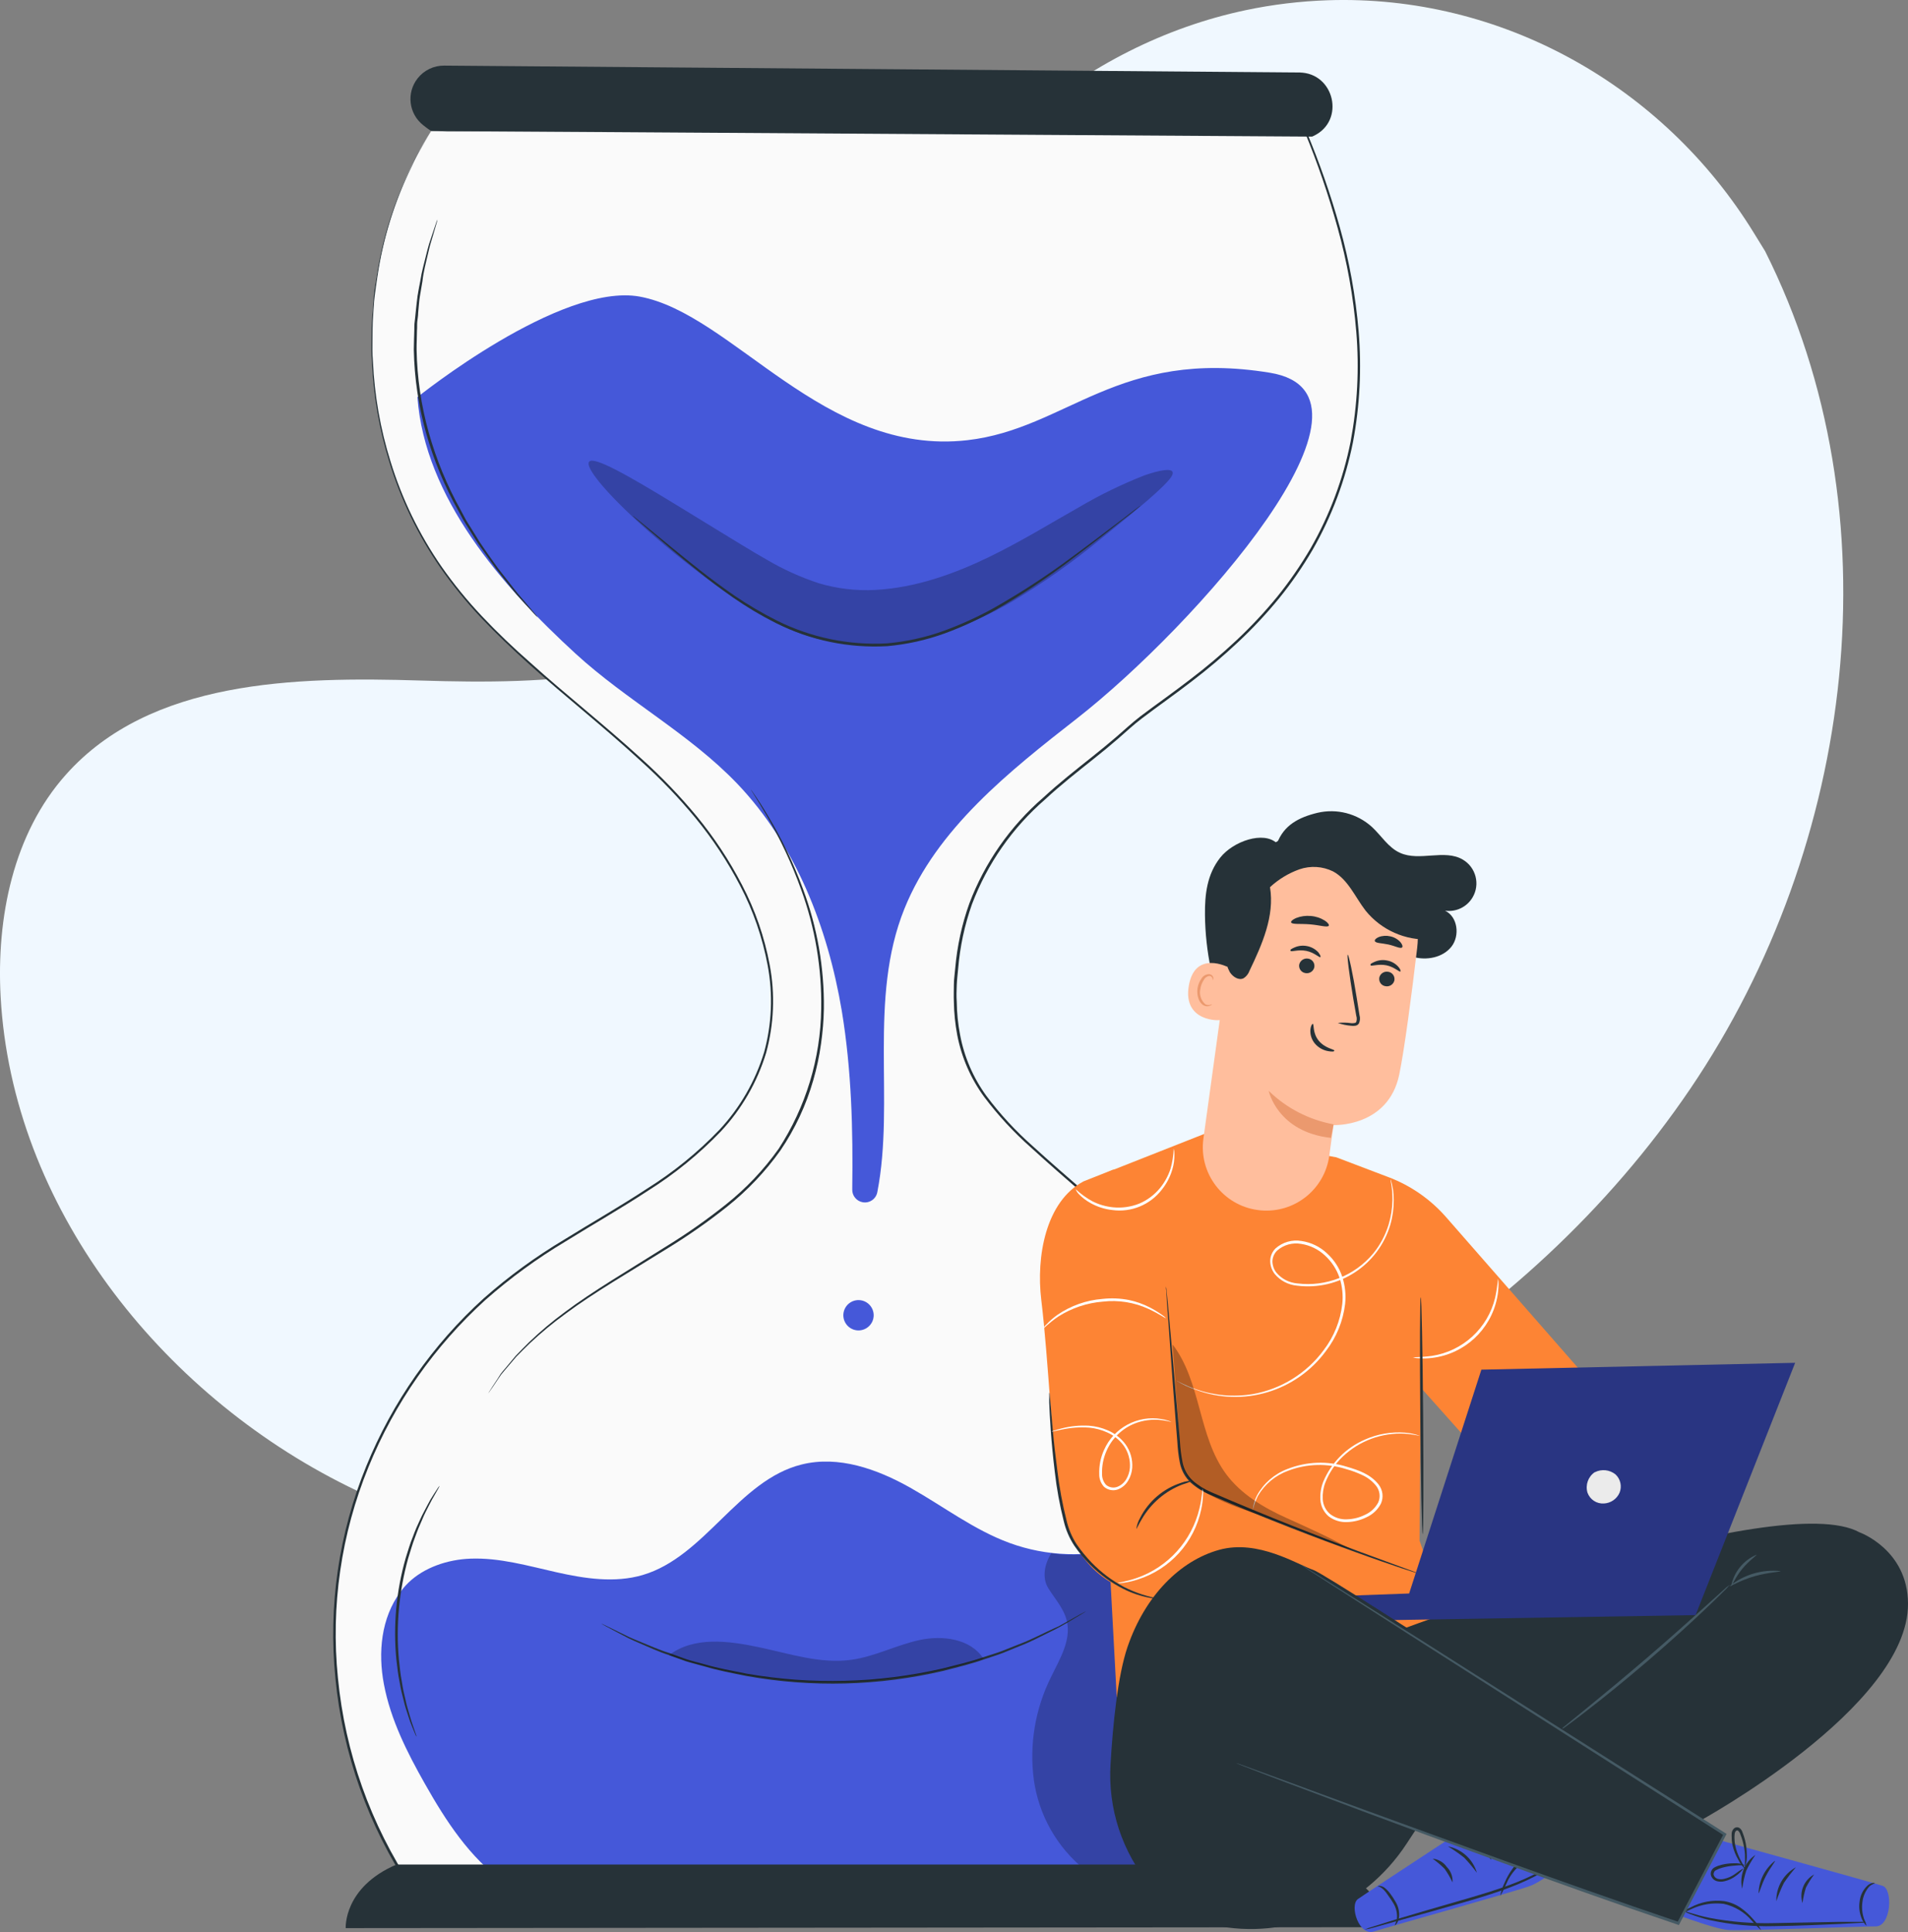 <svg width="483" height="489" viewBox="0 0 483 489" fill="none" xmlns="http://www.w3.org/2000/svg">
<rect x="0" y="0" width="483" height="489" fill="#808080" stroke="none"/>
<g clip-path="url(#clip0_153_1669)">
<path d="M446.824 63.568L443.98 58.953C421.009 21.604 379.938 -1.415 336.088 0.066C329.101 0.304 322.155 1.137 315.327 2.578C274.375 11.225 238.741 41.779 224.028 80.927C215.348 103.945 212.926 130.441 196.439 148.712C174.977 172.51 138.55 173.238 106.529 172.246C74.508 171.254 38.055 172.101 16.699 196.044C3.335 210.997 -0.926 232.257 0.159 252.274C3.057 305.185 40.423 352.61 88.031 376.17C135.639 399.73 191.689 401.833 243.796 391.48C316.782 376.937 386.196 337.088 427.93 275.504C469.663 213.919 480.208 130.031 446.824 63.568Z" fill="#F0F8FF"/>
<path d="M109.149 33.146C87.912 66.516 89.302 112.79 112.51 144.825C127.978 166.191 151.173 180.523 169.592 199.376C188.011 218.229 202.01 246.06 192.285 270.572C182.387 295.521 153.396 305.661 131.696 321.474C81.945 357.687 69.732 426.728 104.068 477.775H329.564C329.564 477.775 369.18 402.348 318.251 344.849C267.322 287.35 239.972 286.425 241.851 248.718C243.73 211.011 270.14 198.781 285.238 184.634C300.335 170.488 373.891 137.527 330.504 33.132H109.149V33.146Z" fill="#FAFAFA"/>
<path d="M109.149 33.146H168.467L330.504 33.027H330.676V33.185C333.997 41.092 336.829 49.196 339.144 57.446C341.579 66.093 343.18 74.938 343.934 83.889C344.715 93.236 344.238 102.65 342.505 111.878C340.6 121.437 337.159 130.626 332.316 139.087C329.802 143.397 326.971 147.522 323.822 151.396C320.62 155.323 317.14 159.038 313.435 162.502C309.677 166.032 305.747 169.364 301.645 172.484C297.543 175.657 293.256 178.645 289.075 181.818C286.984 183.392 285.105 185.163 283.068 186.935C281.03 188.706 279.006 190.359 276.915 192.025C272.747 195.357 268.539 198.636 264.57 202.324C256.287 209.503 249.922 218.626 246.045 228.873C244.18 234.135 243.015 239.608 242.552 245.161C242.433 246.483 242.248 247.938 242.195 249.339C242.142 250.74 242.089 252.142 242.195 253.543C242.221 256.359 242.512 259.162 243.042 261.926C244.087 267.518 246.376 272.82 249.737 277.421C253.19 282.022 257.107 286.266 261.421 290.074C269.982 297.887 279.072 305.357 287.765 313.422C296.458 321.487 304.966 329.896 313.17 338.794C317.351 343.196 321.268 347.85 324.893 352.729C328.532 357.674 331.708 362.936 334.354 368.475C339.713 379.7 342.995 391.784 344.066 404.173C345.151 416.733 344.41 429.372 341.87 441.721C340.639 447.961 339.025 454.109 337.027 460.151C335.069 466.246 332.687 472.183 329.882 477.934L329.789 478.119H103.883L103.79 477.974C93.218 462.068 86.734 443.797 84.909 424.785C83.069 406.526 85.755 388.096 92.715 371.106C99.331 354.871 109.52 340.327 122.513 328.561C128.825 322.994 135.639 318.036 142.864 313.726C149.903 309.363 157.008 305.318 163.717 300.902C170.426 296.711 176.605 291.7 182.083 285.988C187.323 280.382 191.199 273.653 193.436 266.315C195.394 259.162 195.698 251.653 194.335 244.355C193.025 237.321 190.683 230.512 187.362 224.166C184.187 218.058 180.389 212.293 176.009 206.978C171.788 201.875 167.197 197.089 162.275 192.66C152.735 183.881 142.956 176.199 134.17 168.306C129.764 164.34 125.596 160.373 121.746 156.314C118.014 152.335 114.574 148.104 111.451 143.635C105.801 135.438 101.461 126.435 98.55 116.915C96.01 108.705 94.528 100.19 94.157 91.597C93.972 89.64 94.052 87.71 94.052 85.819C94.052 83.928 94.052 82.091 94.224 80.306C94.396 78.521 94.488 76.776 94.621 75.017C94.753 73.259 95.11 71.686 95.335 70.086C96.791 60.342 99.781 50.902 104.174 42.083C104.769 40.721 105.444 39.399 106.212 38.117L107.839 35.353C108.699 33.886 109.162 33.146 109.162 33.146L107.839 35.393L106.265 38.117C105.524 39.399 104.849 40.721 104.253 42.083C99.9 50.915 96.949 60.381 95.52 70.125C95.295 71.712 95.031 73.351 94.832 75.03C94.634 76.71 94.568 78.468 94.435 80.253C94.303 82.038 94.303 83.875 94.29 85.753C94.277 87.63 94.224 89.561 94.409 91.517C94.793 100.085 96.288 108.559 98.841 116.743C101.739 126.223 106.093 135.2 111.729 143.358C114.839 147.813 118.279 152.018 122.01 155.971C125.848 160.043 130.016 164.009 134.422 167.87C143.208 175.803 152.946 183.405 162.553 192.197C167.515 196.666 172.132 201.478 176.393 206.621C180.786 211.976 184.623 217.78 187.812 223.928C191.16 230.314 193.528 237.162 194.851 244.249C196.241 251.626 195.923 259.215 193.952 266.447C191.702 273.864 187.786 280.673 182.493 286.345C176.989 292.083 170.783 297.134 164.048 301.365C157.313 305.794 150.207 309.839 143.181 314.202C135.983 318.499 129.195 323.444 122.91 328.984C109.996 340.698 99.86 355.148 93.284 371.292C86.364 388.188 83.704 406.526 85.544 424.692C87.37 443.598 93.814 461.751 104.333 477.577L104.068 477.431H329.564L329.26 477.617C332.052 471.879 334.434 465.955 336.379 459.874C338.363 453.858 339.964 447.737 341.195 441.523C343.722 429.24 344.45 416.654 343.378 404.159C342.333 391.837 339.065 379.819 333.732 368.66C331.099 363.16 327.963 357.925 324.351 353.02C320.739 348.168 316.835 343.527 312.68 339.138C304.516 330.266 296.061 321.818 287.315 313.806C278.635 305.754 269.571 298.297 260.984 290.444C256.631 286.596 252.688 282.326 249.194 277.699C245.767 273.045 243.425 267.677 242.327 262.005C241.798 259.202 241.507 256.359 241.467 253.504C241.401 252.089 241.467 250.674 241.467 249.26C241.467 247.845 241.705 246.444 241.811 245.042C242.301 239.45 243.491 233.949 245.384 228.661C249.287 218.322 255.718 209.12 264.08 201.888C268.05 198.213 272.297 194.881 276.465 191.562C278.556 189.896 280.607 188.217 282.605 186.499C284.603 184.78 286.574 182.929 288.638 181.342C292.846 178.169 297.12 175.181 301.209 172.021C305.297 168.914 309.227 165.596 312.972 162.092C316.65 158.641 320.104 154.953 323.306 151.052C326.428 147.192 329.247 143.093 331.761 138.81C336.577 130.414 340.004 121.278 341.896 111.785C343.616 102.636 344.106 93.302 343.339 84.021C342.598 75.07 341.01 66.225 338.588 57.578C336.299 49.302 333.507 41.171 330.226 33.238L330.451 33.384L168.507 33.265H113.013L109.149 33.146Z" fill="#263238"/>
<path d="M321.506 94.347C354.718 99.807 302.359 158.589 272.707 181.779C255.506 195.198 237.114 209.768 228.963 229.97C219.7 252.896 226.568 278.65 222.095 301.708C221.778 303.453 220.111 304.604 218.377 304.286C216.816 304.009 215.691 302.621 215.744 301.034C215.956 285.896 215.559 270.771 213.098 255.87C209.538 234.716 201.414 213.84 186.634 198.358C174.527 185.705 158.662 177.31 145.761 165.49C126.919 148.236 107.561 125.985 105.669 100.521C105.669 100.521 141.845 71.434 161.931 75.07C185.404 79.367 208.506 115.553 244.867 111.415C270.167 108.52 282.988 88.027 321.506 94.347Z" fill="#4558D9"/>
<path d="M324.457 408.946C323.623 400.643 321.4 391.256 314.03 387.342C309.571 384.962 304.133 385.227 299.237 386.509C294.341 387.792 289.75 390.026 284.907 391.467C275.274 394.296 264.993 393.966 255.572 390.528C246.561 387.223 238.834 381.274 230.432 376.54C222.03 371.807 212.278 368.343 202.963 370.657C186.899 374.623 178.537 393.979 162.659 398.646C155.593 400.709 148.011 399.545 140.839 397.932C133.668 396.319 126.456 394.217 119.113 394.495C113.344 394.706 107.35 396.703 103.314 400.643L103.208 400.762C102.533 401.423 101.925 402.137 101.382 402.903C96.46 409.514 95.666 418.28 97.188 426.292C98.881 435.269 103.076 443.559 107.575 451.505C112.867 460.865 118.901 470.173 127.661 476.413C138.484 484.121 152.073 478.806 165.318 479.851C196.188 482.284 229.4 483.936 260.283 481.556C276.598 480.234 291.88 482.059 304.821 472.05C313.924 465.017 319.852 454.413 322.71 443.281C325.568 432.149 325.608 420.382 324.457 408.946Z" fill="#4558D9"/>
<g opacity="0.24">
<path d="M266.184 393.054C264.45 395.698 263.696 399.294 265.377 401.991C267.057 404.688 269.346 407.161 270.061 410.268C271.212 415.133 268.274 419.893 266.091 424.401C262.055 432.466 260.521 441.549 261.711 450.487C262.968 459.451 267.6 467.608 274.665 473.267C277.801 475.686 281.877 477.564 285.661 476.374C289.22 475.263 291.509 471.654 292.277 467.992C293.044 464.329 292.396 460.561 291.933 456.872C289.776 439.685 290.226 422.259 293.256 405.204C293.759 402.361 294.235 399.109 292.436 396.848C291.139 395.526 289.485 394.614 287.685 394.204C280.805 391.917 273.382 394.455 266.25 393.107" fill="black"/>
</g>
<path d="M87.515 488.008C87.515 488.008 86.893 477.669 100.39 471.905H337.57C337.57 471.905 349.941 478.172 351.463 487.77L87.515 488.008Z" fill="#263238"/>
<path d="M332.528 34.402L332.145 34.574L109.123 33.146C109.123 33.146 108.329 32.643 107.151 31.704C103.473 28.822 102.824 23.521 105.709 19.845C107.323 17.783 109.811 16.579 112.444 16.606L328.916 18.351C337.821 18.43 340.626 30.594 332.528 34.402Z" fill="#263238"/>
<g opacity="0.24">
<path d="M296.803 119.414C297.252 120.273 295.572 122.058 292.383 124.967C289.194 127.876 284.444 131.697 278.543 136.496C271.464 142.34 263.935 147.655 256.049 152.361C251.153 155.191 245.992 157.571 240.647 159.435C237.749 160.44 234.798 161.246 231.795 161.881C228.646 162.555 225.444 162.965 222.228 163.123C215.705 163.48 209.182 162.581 203.002 160.479C197.538 158.496 192.351 155.825 187.548 152.546C183.102 149.611 179.278 146.703 175.639 143.913C172 141.123 168.759 138.439 165.821 135.901C154.111 125.76 147.945 118.303 149.136 116.862C150.327 115.421 158.663 120.115 171.63 128.048L182.215 134.526C186.013 136.826 190.075 139.378 194.23 141.731C198.358 144.151 202.725 146.121 207.263 147.615C211.907 149.003 216.763 149.572 221.606 149.307C231.768 148.778 241.626 145.209 250.16 141.084C258.695 136.959 266.422 132.146 273.118 128.391C278.41 125.271 283.954 122.574 289.684 120.326C293.878 118.859 296.419 118.581 296.803 119.414Z" fill="black"/>
</g>
<path d="M215.903 329.327C217.875 328.547 220.098 329.499 220.892 331.469C221.685 333.439 220.72 335.66 218.748 336.454C216.776 337.247 214.554 336.282 213.76 334.312C213.005 332.421 213.865 330.266 215.718 329.407" fill="#4558D9"/>
<path d="M136.142 156.288C135.851 156.05 135.586 155.786 135.348 155.495L133.191 153.141C132.278 152.097 131.074 150.881 129.844 149.334L125.636 144.045C124.194 142.009 122.566 139.814 120.926 137.435L118.504 133.587C118.094 132.926 117.657 132.265 117.26 131.564L116.096 129.423C112.576 123.182 109.811 116.545 107.879 109.657C105.934 102.769 104.889 95.656 104.756 88.503C104.756 86.85 104.849 85.25 104.875 83.677C104.875 82.897 104.875 82.13 104.981 81.377C105.087 80.623 105.14 79.883 105.219 79.155C105.391 77.701 105.497 76.286 105.696 74.938C105.894 73.589 106.172 72.294 106.397 71.091C106.768 68.618 107.429 66.463 107.892 64.48C108.144 63.528 108.342 62.629 108.594 61.836L109.321 59.628L110.34 56.6C110.433 56.243 110.565 55.886 110.737 55.556C110.684 55.926 110.592 56.283 110.472 56.64C110.248 57.407 109.956 58.425 109.573 59.707L108.911 61.915C108.686 62.721 108.501 63.62 108.263 64.559C107.839 66.476 107.217 68.645 106.94 71.17C106.728 72.386 106.516 73.669 106.291 75.004C106.066 76.339 106.013 77.741 105.855 79.195C105.855 79.922 105.709 80.649 105.63 81.403C105.55 82.157 105.63 82.924 105.55 83.69C105.55 85.25 105.444 86.837 105.458 88.476C105.59 95.589 106.622 102.663 108.541 109.511C110.472 116.36 113.185 122.944 116.652 129.158C117.035 129.872 117.419 130.586 117.79 131.3C118.16 132.014 118.623 132.622 119.02 133.31L121.402 137.157C123.016 139.59 124.617 141.784 126.02 143.768L130.148 149.056C131.339 150.629 132.517 151.859 133.39 152.943L135.454 155.389C135.706 155.68 135.93 155.971 136.142 156.288Z" fill="#263238"/>
<path d="M123.585 352.702C123.651 352.544 123.731 352.398 123.823 352.266L124.617 351.023C124.974 350.468 125.411 349.807 125.94 349.014L126.774 347.692C127.105 347.255 127.488 346.819 127.872 346.37L130.518 343.196C131.537 342.099 132.702 340.962 133.932 339.719C136.79 336.969 139.82 334.418 143.009 332.077C150.035 326.789 159.099 321.5 168.917 315.3C174.077 312.127 179.039 308.623 183.776 304.842C188.857 300.796 193.343 296.063 197.101 290.774C203.981 280.211 207.726 267.902 207.885 255.302C208.057 245.029 206.337 234.809 202.804 225.157C200.462 218.639 197.537 212.359 194.044 206.383C192.814 204.255 191.808 202.642 191.12 201.544L190.339 200.301C190.167 200.024 190.088 199.865 190.088 199.865C190.207 199.984 190.313 200.116 190.392 200.262L191.239 201.478C191.967 202.536 193.012 204.122 194.269 206.251C197.868 212.201 200.885 218.467 203.267 224.999C206.892 234.69 208.679 244.976 208.56 255.315C208.507 258.303 208.255 261.278 207.832 264.226C207.408 267.32 206.747 270.361 205.887 273.362C204.074 279.708 201.269 285.711 197.564 291.171C193.766 296.512 189.228 301.298 184.094 305.384C179.33 309.178 174.342 312.669 169.155 315.855C159.298 322.003 150.221 327.238 143.194 332.487C140.006 334.801 136.962 337.313 134.091 340.01C132.86 341.24 131.683 342.35 130.651 343.434L128.004 346.541C127.607 347.017 127.224 347.454 126.893 347.863L126.033 349.12L124.71 351.089L123.863 352.293C123.783 352.438 123.691 352.57 123.585 352.702Z" fill="#263238"/>
<path d="M111.279 376.064C111.2 376.276 111.107 376.487 110.988 376.686L110.036 378.365C109.612 379.079 109.109 379.978 108.593 381.009C108.077 382.04 107.416 383.257 106.86 384.645C106.569 385.332 106.251 386.046 105.934 386.787C105.616 387.527 105.352 388.347 105.034 389.167C104.399 390.806 103.896 392.604 103.314 394.455C101.012 402.745 100.218 411.378 100.972 419.946C101.197 421.902 101.356 423.78 101.7 425.499C101.845 426.358 101.964 427.204 102.136 427.997C102.308 428.791 102.494 429.557 102.666 430.285C102.957 431.752 103.393 433.035 103.711 434.172C104.028 435.309 104.346 436.287 104.637 437.08L105.259 438.905C105.352 439.116 105.405 439.328 105.431 439.553C105.299 439.368 105.206 439.169 105.127 438.958C104.928 438.469 104.69 437.887 104.386 437.173C103.989 436.234 103.632 435.269 103.34 434.291C102.983 433.154 102.52 431.871 102.189 430.404C102.004 429.676 101.819 428.91 101.62 428.116C101.422 427.323 101.303 426.464 101.131 425.604C100.76 423.859 100.575 421.982 100.337 420.012C99.503 411.391 100.31 402.692 102.692 394.363C103.287 392.459 103.817 390.647 104.492 389.008C104.822 388.188 105.087 387.382 105.431 386.628L106.41 384.473C106.992 383.151 107.733 381.921 108.249 380.864C108.713 379.951 109.229 379.066 109.798 378.219L110.856 376.593C111.121 376.236 111.253 376.051 111.279 376.064Z" fill="#263238"/>
<path d="M274.864 407.848L274.599 408.033L273.779 408.549L270.564 410.479L268.235 411.801C267.362 412.29 266.396 412.74 265.364 413.256C263.273 414.26 260.971 415.543 258.245 416.574L254.011 418.306C252.542 418.888 250.941 419.351 249.327 419.906C246.111 421.083 242.539 421.929 238.821 422.894C222.493 426.715 205.556 427.164 189.056 424.216C185.272 423.449 181.673 422.788 178.391 421.783C176.75 421.307 175.136 420.937 173.628 420.461L169.314 418.888C166.549 418.002 164.167 416.852 162.037 415.953C160.978 415.49 159.986 415.08 159.099 414.631L156.691 413.375L153.383 411.616L152.536 411.14L152.258 410.968C152.258 410.968 152.377 410.968 152.576 411.087L153.449 411.497L156.81 413.137L159.231 414.327C160.131 414.75 161.137 415.133 162.195 415.583C164.326 416.429 166.707 417.553 169.486 418.399L173.747 419.946C175.255 420.448 176.869 420.805 178.51 421.268C181.778 422.246 185.364 422.867 189.096 423.621C205.529 426.464 222.36 426.014 238.609 422.299C242.314 421.347 245.873 420.541 249.089 419.39C250.703 418.848 252.291 418.412 253.759 417.83L257.994 416.151C260.719 415.146 263.035 413.903 265.125 412.938C266.158 412.436 267.137 412 268.01 411.616L270.365 410.294L273.634 408.47L274.494 408.02C274.758 407.875 274.864 407.835 274.864 407.848Z" fill="#263238"/>
<path d="M288.665 128.021C288.585 128.114 288.493 128.206 288.387 128.272L287.513 128.986C286.706 129.634 285.582 130.546 284.139 131.63C281.202 133.957 276.941 137.329 271.556 141.348C265.284 146.147 258.721 150.524 251.88 154.464C247.818 156.738 243.571 158.681 239.204 160.294C234.494 162.013 229.571 163.097 224.57 163.546C214.858 164.089 205.159 162.079 196.465 157.703C192.708 155.799 189.082 153.644 185.602 151.251C182.374 148.977 179.423 146.769 176.816 144.64C171.524 140.436 167.475 136.879 164.617 134.447L161.348 131.617L160.515 130.877L160.237 130.599C160.237 130.599 160.356 130.599 160.554 130.811L161.441 131.511L164.789 134.235C167.7 136.615 171.854 140.105 177.121 144.257C179.767 146.332 182.691 148.514 185.933 150.762C189.4 153.115 193.012 155.23 196.743 157.108C205.357 161.391 214.924 163.361 224.53 162.833C229.466 162.396 234.335 161.325 238.992 159.633C243.332 158.046 247.54 156.129 251.589 153.882C258.417 150.008 264.993 145.724 271.291 141.044C276.69 137.078 280.99 133.772 283.994 131.511L287.447 128.867L288.36 128.206C288.453 128.127 288.559 128.061 288.665 128.021Z" fill="#263238"/>
<g opacity="0.24">
<path d="M169.327 418.954C175.599 414.115 184.411 415.279 192.165 416.918C199.919 418.557 207.726 421.188 215.572 420.091C221.487 419.258 226.912 416.363 232.774 415.093C238.635 413.824 245.688 414.763 248.93 419.774C223.022 428.116 195.103 427.825 169.367 418.954" fill="black"/>
</g>
<path d="M388.102 383.072L359.653 351.195L359.362 389.947L367.936 414.803L282.697 429.571L279.085 362.367L272.945 310.804C272.191 304.485 275.803 298.456 281.731 296.116L305.191 286.861L338.271 292.916L351.569 297.967C357.139 300.082 362.114 303.546 366.044 308.028L406.057 353.747" fill="#FD8434"/>
<path d="M357.668 343.527C359.27 343.5 360.884 343.395 362.472 343.183C370.318 341.98 376.656 336.15 378.495 328.428C378.826 326.855 379.064 325.255 379.223 323.655C379.329 324.092 379.369 324.528 379.342 324.978C379.342 326.181 379.223 327.371 378.972 328.547C377.331 336.599 370.715 342.694 362.551 343.686C361.36 343.844 360.156 343.871 358.965 343.765C358.529 343.765 358.079 343.672 357.668 343.527Z" fill="white"/>
<path d="M360.143 388.294C360.341 388.294 360.394 374.861 360.262 358.308C360.13 341.755 359.852 328.336 359.653 328.336C359.455 328.336 359.402 341.755 359.534 358.321C359.667 374.888 359.944 388.294 360.143 388.294Z" fill="#263238"/>
<path d="M357.02 398.144L305.522 377.426C301.367 375.76 298.523 371.873 298.179 367.418L294.407 318.076C294.407 318.076 294.857 297.081 281.731 296.063L274.308 298.998C264.662 304.114 262.281 318.155 263.591 328.984C265.456 344.373 266.237 366.162 268.314 379.515C270.035 390.449 276.253 400.061 286.998 402.877L350.431 416.601L357.02 398.144Z" fill="#FD8434"/>
<path d="M295.148 325.599C295.241 325.969 295.294 326.339 295.307 326.723C295.386 327.529 295.506 328.613 295.638 329.975C295.903 332.871 296.273 336.943 296.723 341.94C297.173 346.938 297.676 353.033 298.258 359.696C298.39 361.376 298.536 363.081 298.681 364.826C298.787 366.598 298.999 368.37 299.343 370.115C299.7 371.886 300.6 373.486 301.91 374.729C303.326 375.972 304.927 376.963 306.66 377.691C320.858 383.825 333.944 388.902 343.444 392.459L354.731 396.61L357.801 397.734C358.158 397.853 358.515 397.998 358.846 398.17C358.476 398.104 358.105 397.998 357.748 397.866L354.638 396.861C351.992 395.962 348.023 394.627 343.286 392.895C333.719 389.457 320.62 384.46 306.369 378.352C304.569 377.598 302.902 376.554 301.433 375.258C300.031 373.923 299.065 372.191 298.681 370.287C298.337 368.515 298.125 366.717 298.033 364.919C297.887 363.16 297.755 361.455 297.623 359.776C297.107 353.165 296.63 347.083 296.299 342.006C295.969 336.93 295.638 332.924 295.426 330.028C295.334 328.706 295.267 327.569 295.228 326.762C295.162 326.379 295.135 325.982 295.148 325.599Z" fill="#263238"/>
<path d="M265.642 352.425C265.695 352.636 265.721 352.861 265.734 353.086L265.906 354.99C266.065 356.748 266.264 359.115 266.515 361.997C266.766 364.879 267.163 368.462 267.679 372.349C268.182 376.554 268.963 380.731 269.995 384.843C270.485 386.959 271.331 388.981 272.509 390.806C273.66 392.485 274.944 394.058 276.359 395.526C278.768 397.998 281.546 400.087 284.603 401.7C287.448 403.141 290.504 404.146 293.653 404.662C293.428 404.688 293.203 404.688 292.979 404.662C292.343 404.622 291.708 404.53 291.073 404.411C288.744 403.974 286.495 403.221 284.378 402.15C281.242 400.577 278.384 398.488 275.91 395.989C274.441 394.508 273.118 392.908 271.94 391.189C270.709 389.312 269.81 387.236 269.294 385.042C268.248 380.903 267.481 376.686 267.005 372.442C266.528 368.475 266.211 365.011 265.999 362.05C265.787 359.088 265.668 356.682 265.602 355.016V353.099C265.575 352.874 265.602 352.65 265.642 352.425Z" fill="#263238"/>
<path d="M287.659 386.945C287.791 385.98 288.109 385.055 288.599 384.209C290.742 379.951 294.513 376.739 299.052 375.284C299.965 374.941 300.931 374.769 301.91 374.795C301.05 375.152 300.163 375.469 299.263 375.747C297.133 376.567 295.162 377.743 293.428 379.224C291.695 380.705 290.226 382.463 289.075 384.433C288.149 385.954 287.765 386.985 287.659 386.945Z" fill="#263238"/>
<path d="M297.795 349.424C297.901 349.45 298.02 349.503 298.112 349.569L299.039 350.058C300.23 350.64 301.46 351.169 302.717 351.605C307.348 353.231 312.31 353.654 317.153 352.848C324.338 351.565 330.769 347.573 335.095 341.702C337.689 338.305 339.303 334.285 339.793 330.041C340.031 327.82 339.793 325.559 339.105 323.431C338.377 321.262 337.093 319.306 335.4 317.759C333.732 316.199 331.615 315.167 329.353 314.824C327.183 314.44 324.947 315.062 323.293 316.529C322.552 317.256 322.128 318.235 322.102 319.266C322.128 320.297 322.472 321.289 323.107 322.095C324.431 323.682 326.336 324.66 328.4 324.832C335.678 325.744 342.929 322.889 347.626 317.256C349.386 315.101 350.696 312.629 351.516 309.971C352.125 307.962 352.455 305.873 352.495 303.771C352.508 302.449 352.416 301.113 352.204 299.804C352.125 299.395 352.059 299.051 352.019 298.786C352.019 298.667 352.019 298.548 352.019 298.429C352.561 300.135 352.839 301.92 352.813 303.718C352.826 305.846 352.535 307.975 351.939 310.024C348.896 320.231 338.919 326.736 328.347 325.401C326.137 325.202 324.1 324.145 322.684 322.439C321.969 321.514 321.572 320.377 321.546 319.213C321.546 318.01 322.022 316.86 322.869 316C324.669 314.387 327.103 313.687 329.485 314.097C331.893 314.453 334.129 315.538 335.902 317.203C337.689 318.816 339.038 320.879 339.793 323.166C340.507 325.387 340.759 327.728 340.507 330.041C339.991 334.378 338.311 338.49 335.651 341.94C328.096 352.24 314.613 356.233 302.664 351.724C300.944 351.169 299.303 350.402 297.795 349.424Z" fill="white"/>
<path d="M264.054 336.268C264.279 335.872 264.557 335.515 264.901 335.211C265.747 334.312 266.674 333.505 267.679 332.791C271.053 330.478 274.983 329.076 279.072 328.759C281.308 328.508 283.584 328.6 285.794 329.036C287.593 329.407 289.326 330.028 290.967 330.861C292.065 331.416 293.111 332.051 294.116 332.765C294.5 333.003 294.857 333.294 295.148 333.637C295.069 333.743 293.534 332.58 290.755 331.297C287.13 329.618 283.121 328.984 279.151 329.446C275.168 329.764 271.331 331.046 267.957 333.188C265.403 334.893 264.146 336.361 264.054 336.268Z" fill="white"/>
<path d="M272.297 300.981C273.554 302.158 274.957 303.176 276.465 304.009C278.119 304.855 279.906 305.384 281.758 305.569C284.008 305.794 286.27 305.476 288.374 304.643C290.438 303.771 292.251 302.409 293.667 300.677C294.844 299.236 295.731 297.596 296.313 295.825C296.789 294.172 297.054 292.453 297.12 290.735C297.253 291.184 297.305 291.66 297.292 292.136C297.319 293.432 297.147 294.727 296.776 295.97C296.234 297.834 295.334 299.566 294.13 301.074C291.179 304.934 286.376 306.917 281.56 306.256C279.641 306.045 277.789 305.45 276.095 304.511C274.957 303.89 273.925 303.096 273.025 302.158C272.708 301.814 272.469 301.417 272.297 300.981Z" fill="white"/>
<path d="M317.179 382.12C317.179 381.789 317.219 381.459 317.285 381.141C317.47 380.229 317.775 379.33 318.198 378.497C319.878 375.417 322.617 373.05 325.899 371.807C330.742 369.89 336.087 369.692 341.049 371.265C343.775 372.072 346.898 373.076 348.988 375.734C350.06 377.122 350.285 378.973 349.571 380.573C348.777 382.106 347.48 383.323 345.905 384.024C344.384 384.777 342.717 385.187 341.023 385.24C339.342 385.319 337.675 384.804 336.339 383.786C335.082 382.715 334.328 381.181 334.248 379.542C334.156 378.021 334.407 376.501 334.949 375.086C336.947 370.26 340.745 366.413 345.535 364.35C348.711 362.936 352.204 362.341 355.67 362.605C356.941 362.698 358.185 362.962 359.375 363.385C359.375 363.478 358.052 363.041 355.644 362.87C349.835 362.552 344.146 364.641 339.925 368.647C337.98 370.498 336.471 372.759 335.492 375.258C334.976 376.593 334.764 378.021 334.844 379.449C334.923 380.917 335.598 382.278 336.723 383.217C337.927 384.143 339.435 384.618 340.957 384.539C342.545 384.5 344.106 384.116 345.535 383.402C346.977 382.768 348.155 381.657 348.896 380.269C349.504 378.894 349.306 377.294 348.393 376.104C347.467 374.941 346.289 374.002 344.939 373.38C343.63 372.759 342.28 372.243 340.877 371.86C336.048 370.3 330.821 370.432 326.084 372.243C322.869 373.407 320.17 375.654 318.436 378.603C317.867 379.713 317.444 380.903 317.179 382.12Z" fill="white"/>
<path d="M282.882 400.695C282.882 400.563 284.841 400.405 287.818 399.373C295.717 396.597 301.658 389.999 303.617 381.868C304.371 378.801 304.344 376.805 304.477 376.818C304.569 377.281 304.596 377.743 304.543 378.206C304.516 379.475 304.358 380.731 304.093 381.974C302.346 390.396 296.18 397.205 287.977 399.783C286.772 400.18 285.529 400.458 284.272 400.616C283.809 400.709 283.345 400.735 282.882 400.695Z" fill="white"/>
<path d="M266.184 362.341C266.383 362.235 266.594 362.142 266.806 362.09C267.229 361.957 267.838 361.772 268.645 361.561C270.934 360.952 273.303 360.715 275.671 360.847C277.312 360.966 278.926 361.362 280.435 362.023C282.195 362.777 283.729 363.98 284.881 365.514C286.151 367.246 286.76 369.374 286.614 371.516C286.535 372.653 286.177 373.764 285.595 374.742C285 375.773 284.06 376.567 282.949 376.99C281.745 377.4 280.421 377.135 279.469 376.302C278.675 375.43 278.238 374.28 278.265 373.103C278.199 371.001 278.609 368.898 279.482 366.981C281.97 361.349 287.964 358.123 294.037 359.168C294.672 359.26 295.294 359.419 295.903 359.63C296.313 359.789 296.525 359.882 296.511 359.908C296.498 359.934 295.625 359.63 293.997 359.432C291.695 359.154 289.366 359.458 287.209 360.305C284.021 361.587 281.467 364.073 280.104 367.233C279.297 369.07 278.913 371.054 278.979 373.063C278.953 374.068 279.31 375.06 279.985 375.813C280.752 376.474 281.824 376.673 282.777 376.342C283.756 375.985 284.576 375.284 285.106 374.385C285.635 373.499 285.952 372.495 286.032 371.463C286.164 369.48 285.608 367.51 284.457 365.884C283.385 364.43 281.943 363.279 280.289 362.552C278.847 361.891 277.299 361.481 275.711 361.336C273.395 361.164 271.067 361.336 268.804 361.825C267.097 362.156 266.211 362.394 266.184 362.341Z" fill="white"/>
<g opacity="0.3">
<path d="M342.214 392.26C336.71 389.153 331.324 386.76 325.569 384.156C319.813 381.551 314.163 378.18 310.392 373.103C303.286 363.531 304.093 349.714 296.829 340.275C297.305 346.621 297.782 352.967 298.245 359.326C298.682 365.144 297.795 370.908 301.54 374.861C304.702 378.193 310.868 380.745 315.235 382.186C324.007 385.081 333.455 389.378 342.214 392.26Z" fill="black"/>
</g>
<path d="M431.767 464.779C431.767 464.779 474.863 476.678 476.596 477.312C479.242 478.225 478.753 487.731 474.717 487.572C472.799 487.506 441.638 488.736 437.668 488.498C433.699 488.26 421.79 483.566 421.79 483.566L431.767 464.779Z" fill="#4558D9"/>
<path d="M449.669 481.213C450.198 479.626 450.834 478.079 451.575 476.585C452.501 475.197 453.52 473.875 454.618 472.619C451.495 474.324 449.577 477.643 449.669 481.199V481.213Z" fill="#263238"/>
<path d="M445.17 479.177C445.382 479.177 445.819 477.18 446.97 474.933C448.121 472.685 449.471 471.112 449.325 470.966C446.785 472.949 445.25 475.964 445.17 479.19V479.177Z" fill="#263238"/>
<path d="M441.029 478.053C441.241 476.506 441.571 474.986 442.034 473.505C442.709 472.103 443.49 470.755 444.376 469.472C441.585 471.35 440.248 474.774 441.029 478.053Z" fill="#263238"/>
<path d="M441.73 472.487C442.114 471.469 442.273 470.371 442.193 469.287C442.18 468.097 442.035 466.921 441.757 465.77C441.585 465.096 441.373 464.422 441.108 463.774C440.989 463.364 440.751 462.994 440.42 462.716C439.971 462.386 439.349 462.412 438.938 462.796C438.608 463.113 438.396 463.549 438.369 464.012C438.343 464.395 438.343 464.766 438.369 465.149C438.369 465.863 438.462 466.564 438.634 467.251C438.925 468.401 439.362 469.512 439.957 470.543C440.434 471.535 441.082 472.434 441.889 473.187C441.995 473.187 441.267 472.117 440.407 470.358C439.904 469.34 439.521 468.269 439.282 467.159C439.137 466.511 439.071 465.85 439.071 465.189C439.071 464.528 439.071 463.708 439.468 463.391C439.626 463.245 439.878 463.245 440.037 463.391C440.248 463.602 440.42 463.853 440.513 464.144C440.764 464.766 440.989 465.4 441.161 466.048C441.466 467.145 441.651 468.269 441.73 469.406C441.81 471.257 441.611 472.473 441.73 472.487Z" fill="#263238"/>
<path d="M441.677 472.05C440.804 471.68 439.851 471.535 438.899 471.601C437.867 471.601 436.848 471.72 435.842 471.971C435.22 472.117 434.625 472.328 434.069 472.619C433.341 472.989 432.944 473.796 433.103 474.589C433.302 475.342 433.897 475.937 434.651 476.136C435.286 476.294 435.948 476.294 436.583 476.136C437.602 475.898 438.555 475.448 439.388 474.814C440.169 474.285 440.857 473.624 441.386 472.844C440.592 473.306 439.825 473.822 439.097 474.391C438.303 474.946 437.403 475.329 436.451 475.541C435.921 475.673 435.379 475.673 434.85 475.541C434.347 475.409 433.95 475.025 433.804 474.523C433.725 474.02 433.976 473.531 434.439 473.32C434.929 473.055 435.458 472.844 436.001 472.711C436.954 472.447 437.933 472.275 438.912 472.209C440.592 471.998 441.651 472.169 441.677 472.05Z" fill="#263238"/>
<path d="M456.285 481.675C456.47 480.353 456.762 479.058 457.145 477.788C457.754 476.612 458.455 475.475 459.249 474.417C456.656 475.832 455.425 478.859 456.285 481.675Z" fill="#263238"/>
<path d="M426.223 483.672C426.739 484.002 427.308 484.267 427.89 484.465C429.451 485.06 431.052 485.549 432.68 485.946C438.078 487.123 443.609 487.651 449.14 487.506C455.597 487.427 461.419 487.136 465.64 486.964L470.629 486.7C471.237 486.7 471.846 486.633 472.455 486.514C471.846 486.422 471.224 486.382 470.615 486.422H465.627L449.14 486.739C443.662 486.885 438.184 486.435 432.799 485.417C428.671 484.584 426.276 483.526 426.223 483.672Z" fill="#263238"/>
<path d="M424.952 484.65C424.952 484.743 426.183 484.055 428.181 483.183C430.721 481.98 433.54 481.53 436.331 481.861C439.07 482.455 441.545 483.923 443.384 486.038C444.151 486.937 444.972 487.784 445.858 488.577C445.289 487.519 444.588 486.554 443.755 485.695C442.908 484.703 441.942 483.817 440.896 483.05C439.586 482.072 438.052 481.437 436.437 481.173C433.513 480.816 430.549 481.371 427.956 482.773C426.858 483.236 425.852 483.87 424.952 484.65Z" fill="#263238"/>
<path d="M385.971 452.893C385.971 452.893 345.191 479.573 343.736 480.657C341.539 482.31 344.053 490.203 347.864 488.841C349.663 488.194 383.881 478.674 387.559 477.246C391.238 475.818 401.148 467.806 401.148 467.806L385.971 452.893Z" fill="#4558D9"/>
<path d="M373.865 473.994C372.859 470.57 370.041 468.005 366.534 467.317C367.963 468.177 369.339 469.129 370.649 470.173C371.8 471.376 372.872 472.659 373.865 473.994Z" fill="#263238"/>
<path d="M377.516 470.689C376.471 467.635 374.102 465.202 371.072 464.078C370.967 464.263 372.753 465.4 374.513 467.145C376.272 468.891 377.331 470.794 377.516 470.689Z" fill="#263238"/>
<path d="M381.195 468.335C381.195 466.669 380.56 465.07 379.422 463.853C378.469 462.505 377.053 461.566 375.452 461.209C376.683 462.161 377.834 463.219 378.906 464.342C379.779 465.612 380.533 466.947 381.195 468.335Z" fill="#263238"/>
<path d="M378.84 463.272C378.946 463.272 378.39 462.121 377.927 460.217C377.649 459.107 377.49 457.983 377.437 456.846C377.397 456.172 377.397 455.511 377.437 454.836C377.437 454.532 377.517 454.241 377.662 453.977C377.781 453.792 378.033 453.726 378.218 453.845C378.681 454.03 378.919 454.823 379.144 455.458C379.343 456.092 379.475 456.727 379.541 457.388C379.647 458.525 379.607 459.662 379.435 460.786C379.157 462.716 378.774 463.893 378.879 463.933C379.422 462.981 379.779 461.949 379.938 460.865C380.189 459.702 380.282 458.512 380.203 457.335C380.15 456.621 380.017 455.92 379.819 455.246C379.713 454.876 379.581 454.519 379.422 454.175C379.25 453.739 378.919 453.395 378.496 453.184C377.993 452.946 377.384 453.104 377.067 453.567C376.842 453.937 376.736 454.36 376.736 454.784C376.59 456.661 376.802 458.565 377.371 460.363C377.649 461.421 378.152 462.412 378.84 463.272Z" fill="#263238"/>
<path d="M378.694 462.835C378.694 462.941 379.699 462.465 381.34 462.055C382.293 461.83 383.285 461.698 384.264 461.659C384.833 461.619 385.389 461.659 385.945 461.764C386.448 461.83 386.845 462.214 386.924 462.716C386.95 463.245 386.673 463.761 386.223 464.038C385.773 464.329 385.244 464.501 384.714 464.541C383.748 464.633 382.769 464.541 381.843 464.25C380.983 463.933 380.096 463.668 379.197 463.47C379.938 464.065 380.798 464.514 381.711 464.792C382.69 465.162 383.748 465.321 384.794 465.255C385.442 465.215 386.077 465.017 386.633 464.673C387.295 464.263 387.691 463.523 387.652 462.743C387.559 461.936 386.937 461.288 386.13 461.156C385.508 461.05 384.873 461.024 384.251 461.077C383.219 461.143 382.2 461.341 381.221 461.645C380.295 461.844 379.435 462.254 378.694 462.835Z" fill="#263238"/>
<path d="M353.051 487.374C353.051 487.374 353.739 486.964 354.056 485.8C354.374 484.28 354.096 482.693 353.289 481.371C352.892 480.657 352.455 479.983 351.966 479.335C351.569 478.78 351.106 478.291 350.577 477.855C350.206 477.55 349.743 477.352 349.253 477.312C348.909 477.312 348.737 477.379 348.737 477.418C348.737 477.458 349.465 477.484 350.219 478.251C350.669 478.701 351.053 479.203 351.397 479.732C351.873 480.367 352.31 481.028 352.72 481.715C353.448 482.905 353.765 484.293 353.62 485.681C353.461 486.25 353.276 486.819 353.051 487.374Z" fill="#263238"/>
<path d="M367.699 476.44C367.804 474.986 367.288 473.571 366.256 472.54C365.436 471.336 364.113 470.57 362.67 470.437C363.755 471.204 364.761 472.064 365.701 473.002C366.468 474.086 367.13 475.237 367.699 476.44Z" fill="#263238"/>
<path d="M396.954 469.221C396.319 469.578 395.723 469.975 395.154 470.437C393.54 471.561 391.859 472.592 390.126 473.518C387.559 474.88 384.913 476.07 382.187 477.074C379.091 478.225 375.571 479.309 371.972 480.367C364.628 482.482 357.986 484.412 353.196 485.853L347.493 487.638C346.792 487.823 346.104 488.075 345.442 488.379C346.17 488.286 346.871 488.127 347.573 487.916L353.302 486.316C358.132 484.994 364.787 483.143 372.131 481.028C375.796 479.957 379.276 478.846 382.372 477.656C385.125 476.612 387.797 475.369 390.378 473.928C392.111 472.949 393.765 471.839 395.326 470.623C395.908 470.199 396.451 469.737 396.954 469.221Z" fill="#263238"/>
<path d="M398.462 469.763C397.364 469.274 396.199 468.97 395.009 468.838C392.111 468.296 389.12 468.666 386.434 469.895C384.979 470.649 383.735 471.746 382.809 473.095C382.041 474.153 381.393 475.303 380.89 476.506C380.361 477.577 379.977 478.714 379.766 479.891C380.361 478.873 380.89 477.815 381.353 476.718C382.452 474.139 384.37 471.984 386.805 470.583C389.372 469.433 392.204 469.023 394.982 469.406C397.099 469.578 398.436 469.869 398.462 469.763Z" fill="#263238"/>
<path d="M470.721 387.831C470.721 387.831 482.96 392.194 483 405.905C483.106 432.149 429.914 461.09 429.914 461.09L359.124 414.234L354.691 412.436C354.691 412.436 450.291 376.58 470.721 387.831Z" fill="#263238"/>
<path d="M394.982 437.9C395.631 437.543 396.253 437.12 396.835 436.657C397.986 435.811 399.64 434.568 401.664 432.995C405.727 429.875 411.231 425.432 417.172 420.342C423.113 415.252 428.327 410.479 432.031 406.949C433.884 405.191 435.366 403.736 436.385 402.718C436.94 402.216 437.443 401.674 437.893 401.092C437.284 401.515 436.715 401.991 436.186 402.52L431.687 406.579C427.89 410.003 422.624 414.723 416.696 419.8C410.768 424.877 405.316 429.372 401.36 432.598L396.663 436.432C396.067 436.882 395.498 437.371 394.982 437.9Z" fill="#455A64"/>
<path d="M450.741 397.641C446.11 397.152 441.479 398.514 437.854 401.436C437.973 401.634 440.5 399.982 444.125 398.95C447.751 397.919 450.741 397.866 450.741 397.641Z" fill="#455A64"/>
<path d="M444.641 393.503C441.32 394.918 438.912 397.893 438.237 401.436C438.449 401.436 439.216 399.307 441.002 397.126C442.789 394.944 444.76 393.688 444.641 393.503Z" fill="#455A64"/>
<path d="M474.611 476.638C474.611 476.559 473.764 476.387 472.785 477.193C471.634 478.264 470.906 479.719 470.747 481.292C470.509 482.839 470.747 484.412 471.382 485.827C471.885 486.898 472.441 487.4 472.507 487.347C472.335 486.766 472.11 486.184 471.859 485.629C471.396 484.267 471.263 482.826 471.462 481.398C471.621 479.983 472.203 478.648 473.129 477.564C473.883 476.784 474.624 476.757 474.611 476.638Z" fill="#263238"/>
<path d="M454.433 344.928L429.226 408.787L320.686 410.559L318.675 404.688L356.716 403.313L375.003 346.66L454.433 344.928Z" fill="#293582"/>
<path d="M403.742 372.614C405.448 371.754 407.486 371.979 408.968 373.182C410.225 374.359 410.635 376.197 409.987 377.796C409.299 379.396 407.751 380.454 406.017 380.533C404.178 380.652 402.484 379.528 401.863 377.796C401.28 375.853 402.021 373.764 403.689 372.614" fill="#EBEBEB"/>
<path d="M436.609 464.29C436.609 464.29 336.603 398.739 332.528 397.377C328.453 396.015 318.529 389.537 308.645 392.26C298.761 394.984 289.869 403.855 285.436 416.812C282.896 424.216 281.705 436.842 281.136 446.322C280.382 457.652 284.06 468.851 291.39 477.524C294.645 481.57 298.959 484.637 303.855 486.369C304.9 486.7 305.985 486.977 307.097 487.215C326.005 491.314 345.469 482.826 356.054 466.669L358.383 463.126C358.383 463.126 423.814 487.136 424.833 486.805L436.609 464.29Z" fill="#263238"/>
<path d="M312.892 446.243C313.064 446.335 313.249 446.414 313.435 446.481L315.075 447.128L321.413 449.574L344.979 458.446C354.982 462.174 366.97 466.617 380.427 471.508C393.884 476.4 408.783 481.755 424.714 487.136L424.992 487.242L425.137 486.964L432.957 472.05L436.927 464.448L437.072 464.157L436.795 463.985L360.513 415.596L337.596 401.158L331.377 397.271L329.749 396.28C329.379 396.055 329.18 395.962 329.18 395.962L329.71 396.346L331.298 397.39L337.45 401.357L360.315 416.019L436.477 464.594L436.345 464.118C435.088 466.537 433.698 469.115 432.375 471.72L424.568 486.633L425.005 486.462C409.127 481.094 394.175 475.752 380.705 470.9L345.204 457.996L321.506 449.297L315.128 446.97L313.461 446.388L312.892 446.243Z" fill="#455A64"/>
<path d="M323.266 213.483C324.973 208.869 328.744 206.872 333.521 205.722C338.403 204.585 343.524 205.907 347.242 209.252C349.663 211.46 351.436 214.541 354.427 215.863C359.362 218.097 365.674 214.832 370.305 217.568C373.626 219.525 374.738 223.809 372.779 227.127C371.35 229.56 368.598 230.882 365.806 230.499C369.021 232.006 369.617 236.845 367.407 239.621C365.197 242.398 361.109 243.151 357.682 242.186C354.308 241.023 351.304 238.96 349.015 236.224C346.607 233.579 344.49 230.737 341.87 228.291C339.356 225.739 336.021 224.153 332.449 223.822C327.646 223.637 323.186 226.876 320.686 230.961C318.185 235.047 317.219 239.899 316.518 244.659C315.816 249.418 315.287 254.257 313.448 258.7C313.236 259.228 312.919 259.797 312.376 259.916C311.569 260.088 310.987 259.202 310.669 258.448C307.044 249.96 305.138 240.838 305.032 231.609C304.966 226.321 305.575 221.257 308.896 217.066C312.217 212.875 319.879 210.27 323.226 213.417" fill="#263238"/>
<path d="M311.993 234.809L304.636 288.196C303.432 296.975 309.585 305.053 318.37 306.256C318.648 306.296 318.926 306.322 319.191 306.349C327.725 307.089 335.334 301.007 336.498 292.533C337.041 288.566 337.504 285.168 337.596 284.759C337.596 284.759 351.371 285.354 354.202 272.04C355.525 265.601 357.312 252.115 358.754 239.899C360.262 226.797 351.463 214.713 338.509 212.134L337.186 211.883C323.094 209.874 313.567 220.715 311.993 234.809Z" fill="#FFBE9D"/>
<path d="M337.583 284.574C331.39 283.437 325.674 280.488 321.162 276.099C321.162 276.099 323.359 286.517 336.921 287.998L337.583 284.574Z" fill="#EB996E"/>
<path d="M352.998 248.07C352.799 249.101 351.82 249.789 350.775 249.617C349.769 249.498 349.042 248.599 349.147 247.581C349.147 247.554 349.147 247.528 349.147 247.514C349.333 246.47 350.325 245.782 351.37 245.954C352.389 246.073 353.117 246.999 352.998 248.004C352.998 248.03 352.998 248.043 352.998 248.07Z" fill="#263238"/>
<path d="M354.506 245.875C354.215 246.087 352.985 244.725 350.934 244.315C348.883 243.905 347.163 244.645 346.964 244.315C346.766 243.984 347.216 243.786 347.97 243.442C348.976 242.993 350.1 242.874 351.172 243.112C352.244 243.31 353.21 243.852 353.951 244.659C354.52 245.293 354.639 245.796 354.506 245.875Z" fill="#263238"/>
<path d="M332.727 244.738C332.542 245.782 331.549 246.47 330.504 246.298C329.472 246.166 328.744 245.227 328.876 244.196C328.876 244.196 328.876 244.196 328.876 244.183C329.088 243.151 330.067 242.464 331.099 242.623C332.118 242.742 332.859 243.667 332.727 244.698C332.727 244.712 332.727 244.725 332.727 244.738Z" fill="#263238"/>
<path d="M334.248 242.239C333.957 242.438 332.727 241.076 330.676 240.666C328.625 240.256 326.905 240.996 326.706 240.666C326.508 240.335 326.957 240.137 327.712 239.793C328.717 239.357 329.842 239.238 330.914 239.463C331.986 239.674 332.951 240.216 333.706 241.01C334.261 241.724 334.38 242.147 334.248 242.239Z" fill="#263238"/>
<path d="M338.655 258.911C339.806 258.779 340.97 258.805 342.108 258.977C342.651 258.977 343.167 258.977 343.326 258.673C343.498 258.144 343.498 257.589 343.326 257.06C343.087 255.738 342.836 254.257 342.571 252.75C341.553 246.642 340.931 241.671 341.169 241.631C341.407 241.591 342.492 246.51 343.458 252.618C343.696 254.125 343.934 255.553 344.146 256.928C344.358 257.629 344.305 258.382 344 259.043C343.775 259.387 343.405 259.599 342.995 259.625C342.69 259.665 342.386 259.665 342.082 259.625C340.917 259.533 339.766 259.295 338.655 258.911Z" fill="#263238"/>
<path d="M332.33 259.149C332.674 259.149 332.224 261.423 333.812 263.38C335.399 265.337 337.781 265.575 337.781 265.892C337.781 266.209 337.172 266.209 336.167 266.037C334.857 265.799 333.666 265.099 332.819 264.081C332.012 263.089 331.615 261.82 331.721 260.551C331.827 259.599 332.184 259.096 332.33 259.149Z" fill="#263238"/>
<path d="M336.379 234.293C336.074 234.822 334.076 234.148 331.602 233.949C329.128 233.751 327.064 234.029 326.839 233.46C326.746 233.196 327.196 232.746 328.082 232.363C329.26 231.9 330.53 231.715 331.787 231.834C333.058 231.927 334.275 232.323 335.36 232.998C336.167 233.526 336.498 234.055 336.379 234.293Z" fill="#263238"/>
<path d="M354.93 239.793C354.48 240.19 353.17 239.423 351.463 239.053C349.756 238.683 348.261 238.749 348.036 238.194C347.93 237.929 348.248 237.506 348.975 237.189C349.928 236.818 350.96 236.752 351.953 236.99C352.945 237.202 353.858 237.718 354.533 238.484C355.022 239.079 355.141 239.595 354.93 239.793Z" fill="#263238"/>
<path d="M311.106 244.91C310.894 244.764 302.465 240.362 300.931 249.551C299.396 258.739 308.949 258.382 309.002 258.118C309.055 257.853 311.106 244.91 311.106 244.91Z" fill="#FFBE9D"/>
<path d="M306.779 254.165C306.779 254.165 306.607 254.257 306.316 254.337C305.906 254.429 305.483 254.376 305.112 254.165C304.027 253.2 303.538 251.719 303.868 250.304C303.974 249.511 304.265 248.757 304.702 248.083C304.953 247.528 305.469 247.131 306.065 247.012C306.462 246.972 306.832 247.237 306.938 247.62C307.018 247.885 306.938 248.07 306.938 248.083C306.938 248.096 307.163 247.964 307.15 247.581C307.137 247.343 307.044 247.118 306.885 246.946C306.674 246.708 306.356 246.563 306.038 246.563C305.244 246.589 304.53 247.012 304.133 247.7C303.604 248.427 303.273 249.286 303.141 250.172C302.889 252.036 303.551 253.927 304.821 254.522C305.297 254.746 305.853 254.746 306.329 254.522C306.726 254.389 306.806 254.191 306.779 254.165Z" fill="#EB996E"/>
<path d="M362.062 237.757C355.75 238.101 349.663 235.391 345.694 230.486C343.048 227.074 341.288 222.619 337.464 220.556C334.804 219.248 331.734 219.062 328.929 220.028C326.164 221.019 323.637 222.553 321.493 224.549C322.71 231.847 319.469 239.093 316.306 245.703C316.028 246.483 315.512 247.144 314.811 247.594C313.567 248.215 312.085 247.237 311.331 246.06C310.272 244.09 309.809 241.856 310.008 239.621C310.034 234.544 311.066 229.52 313.051 224.84C315.062 220.147 318.41 216.154 322.671 213.338C328.135 210.006 334.685 208.922 340.944 210.31C347.163 211.751 352.773 215.122 356.967 219.922C359.018 222.05 360.5 224.655 361.294 227.498" fill="#263238"/>
</g>
<defs>
<clipPath id="clip0_153_1669">
<rect width="483" height="489" fill="white"/>
</clipPath>
</defs>
</svg>
